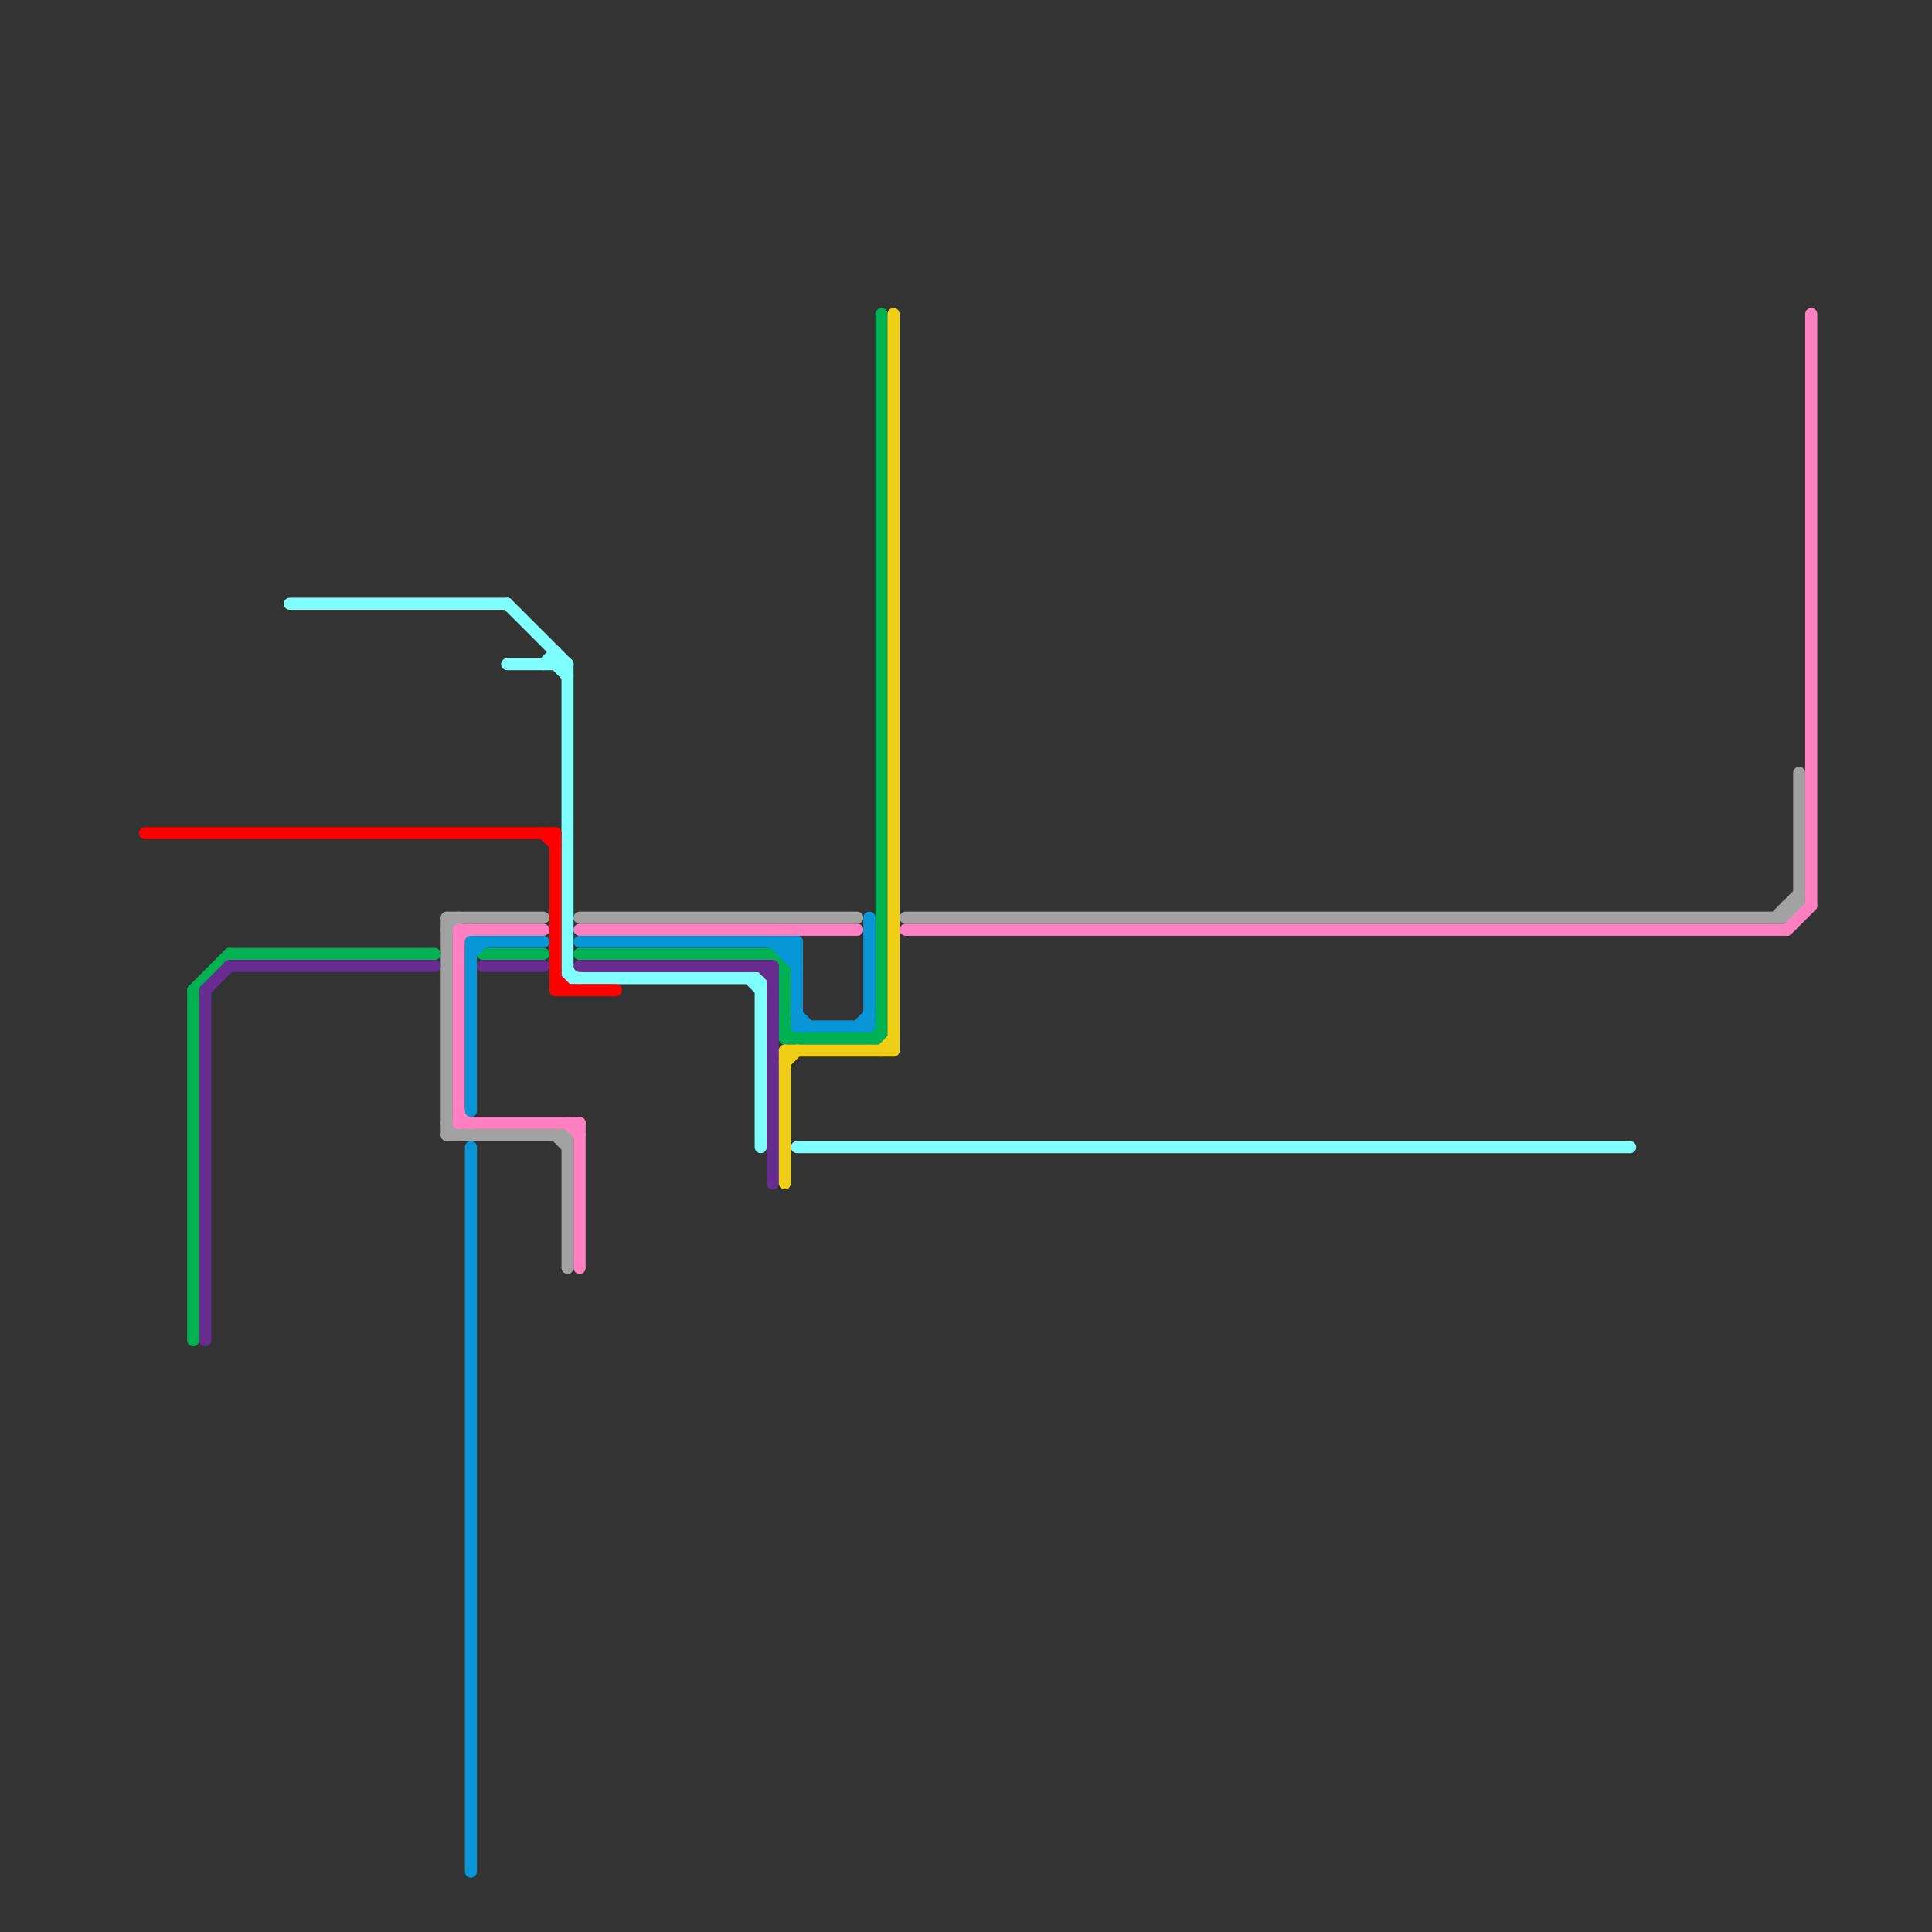
<svg version="1.1" xmlns="http://www.w3.org/2000/svg" viewBox="0 0 160 160">
<rect x="0" y="0" width="160" height="160" fill="#333333" stroke="none"/>
<style>text { font: 1px Helvetica; font-weight: 600; white-space: pre; dominant-baseline: central; } line { stroke-width: 1; fill: none; stroke-linecap: round; stroke-linejoin: round; } .c0 { stroke: #a2a2a2 } .c1 { stroke: #ff80c0 } .c2 { stroke: #80ffff } .c3 { stroke: #ff0000 } .c4 { stroke: #00b251 } .c5 { stroke: #662c90 } .c6 { stroke: #0896d7 } .c7 { stroke: #f0ce15 }</style><defs><g id="wm-xf"><circle r="1.2" fill="#000"/><circle r="0.9" fill="#fff"/><circle r="0.6" fill="#000"/><circle r="0.3" fill="#fff"/></g><g id="wm"><circle r="0.6" fill="#000"/><circle r="0.3" fill="#fff"/></g></defs><line class="c0" x1="149" y1="64" x2="149" y2="75"/><line class="c0" x1="75" y1="76" x2="148" y2="76"/><line class="c0" x1="37" y1="94" x2="47" y2="94"/><line class="c0" x1="148" y1="75" x2="148" y2="76"/><line class="c0" x1="48" y1="76" x2="71" y2="76"/><line class="c0" x1="148" y1="75" x2="149" y2="75"/><line class="c0" x1="47" y1="94" x2="47" y2="105"/><line class="c0" x1="46" y1="94" x2="47" y2="95"/><line class="c0" x1="148" y1="76" x2="149" y2="75"/><line class="c0" x1="37" y1="77" x2="38" y2="76"/><line class="c0" x1="147" y1="76" x2="149" y2="74"/><line class="c0" x1="37" y1="76" x2="37" y2="94"/><line class="c0" x1="37" y1="93" x2="38" y2="94"/><line class="c0" x1="37" y1="76" x2="45" y2="76"/><line class="c1" x1="148" y1="77" x2="150" y2="75"/><line class="c1" x1="38" y1="78" x2="39" y2="77"/><line class="c1" x1="48" y1="93" x2="48" y2="105"/><line class="c1" x1="47" y1="93" x2="48" y2="94"/><line class="c1" x1="38" y1="93" x2="48" y2="93"/><line class="c1" x1="150" y1="26" x2="150" y2="75"/><line class="c1" x1="75" y1="77" x2="148" y2="77"/><line class="c1" x1="48" y1="77" x2="71" y2="77"/><line class="c1" x1="38" y1="92" x2="39" y2="93"/><line class="c1" x1="38" y1="77" x2="45" y2="77"/><line class="c1" x1="38" y1="77" x2="38" y2="93"/><line class="c2" x1="42" y1="50" x2="47" y2="55"/><line class="c2" x1="47" y1="55" x2="47" y2="81"/><line class="c2" x1="62" y1="81" x2="63" y2="82"/><line class="c2" x1="42" y1="55" x2="47" y2="55"/><line class="c2" x1="45" y1="55" x2="46" y2="54"/><line class="c2" x1="47" y1="81" x2="63" y2="81"/><line class="c2" x1="46" y1="55" x2="47" y2="56"/><line class="c2" x1="47" y1="80" x2="48" y2="81"/><line class="c2" x1="66" y1="95" x2="135" y2="95"/><line class="c2" x1="46" y1="54" x2="46" y2="55"/><line class="c2" x1="24" y1="50" x2="42" y2="50"/><line class="c2" x1="63" y1="81" x2="63" y2="95"/><line class="c3" x1="46" y1="69" x2="46" y2="82"/><line class="c3" x1="46" y1="81" x2="47" y2="82"/><line class="c3" x1="46" y1="82" x2="51" y2="82"/><line class="c3" x1="45" y1="69" x2="46" y2="70"/><line class="c3" x1="12" y1="69" x2="46" y2="69"/><line class="c4" x1="19" y1="79" x2="36" y2="79"/><line class="c4" x1="40" y1="79" x2="45" y2="79"/><line class="c4" x1="72" y1="86" x2="73" y2="85"/><line class="c4" x1="65" y1="85" x2="66" y2="86"/><line class="c4" x1="64" y1="79" x2="65" y2="80"/><line class="c4" x1="48" y1="79" x2="64" y2="79"/><line class="c4" x1="65" y1="80" x2="65" y2="86"/><line class="c4" x1="16" y1="82" x2="19" y2="79"/><line class="c4" x1="65" y1="86" x2="73" y2="86"/><line class="c4" x1="16" y1="82" x2="16" y2="111"/><line class="c4" x1="73" y1="26" x2="73" y2="86"/><line class="c5" x1="63" y1="80" x2="64" y2="81"/><line class="c5" x1="17" y1="82" x2="19" y2="80"/><line class="c5" x1="40" y1="80" x2="45" y2="80"/><line class="c5" x1="64" y1="80" x2="64" y2="98"/><line class="c5" x1="19" y1="80" x2="36" y2="80"/><line class="c5" x1="48" y1="80" x2="64" y2="80"/><line class="c5" x1="17" y1="82" x2="17" y2="111"/><line class="c6" x1="64" y1="78" x2="66" y2="80"/><line class="c6" x1="65" y1="79" x2="66" y2="78"/><line class="c6" x1="72" y1="76" x2="72" y2="85"/><line class="c6" x1="65" y1="78" x2="65" y2="79"/><line class="c6" x1="66" y1="78" x2="66" y2="85"/><line class="c6" x1="65" y1="78" x2="66" y2="79"/><line class="c6" x1="66" y1="84" x2="67" y2="85"/><line class="c6" x1="48" y1="78" x2="66" y2="78"/><line class="c6" x1="39" y1="78" x2="39" y2="92"/><line class="c6" x1="39" y1="78" x2="45" y2="78"/><line class="c6" x1="66" y1="85" x2="72" y2="85"/><line class="c6" x1="71" y1="85" x2="72" y2="84"/><line class="c6" x1="65" y1="79" x2="66" y2="79"/><line class="c6" x1="39" y1="79" x2="40" y2="78"/><line class="c6" x1="39" y1="95" x2="39" y2="155"/><line class="c7" x1="65" y1="87" x2="65" y2="98"/><line class="c7" x1="74" y1="26" x2="74" y2="87"/><line class="c7" x1="65" y1="87" x2="74" y2="87"/><line class="c7" x1="73" y1="87" x2="74" y2="86"/><line class="c7" x1="65" y1="88" x2="66" y2="87"/>
</svg>
